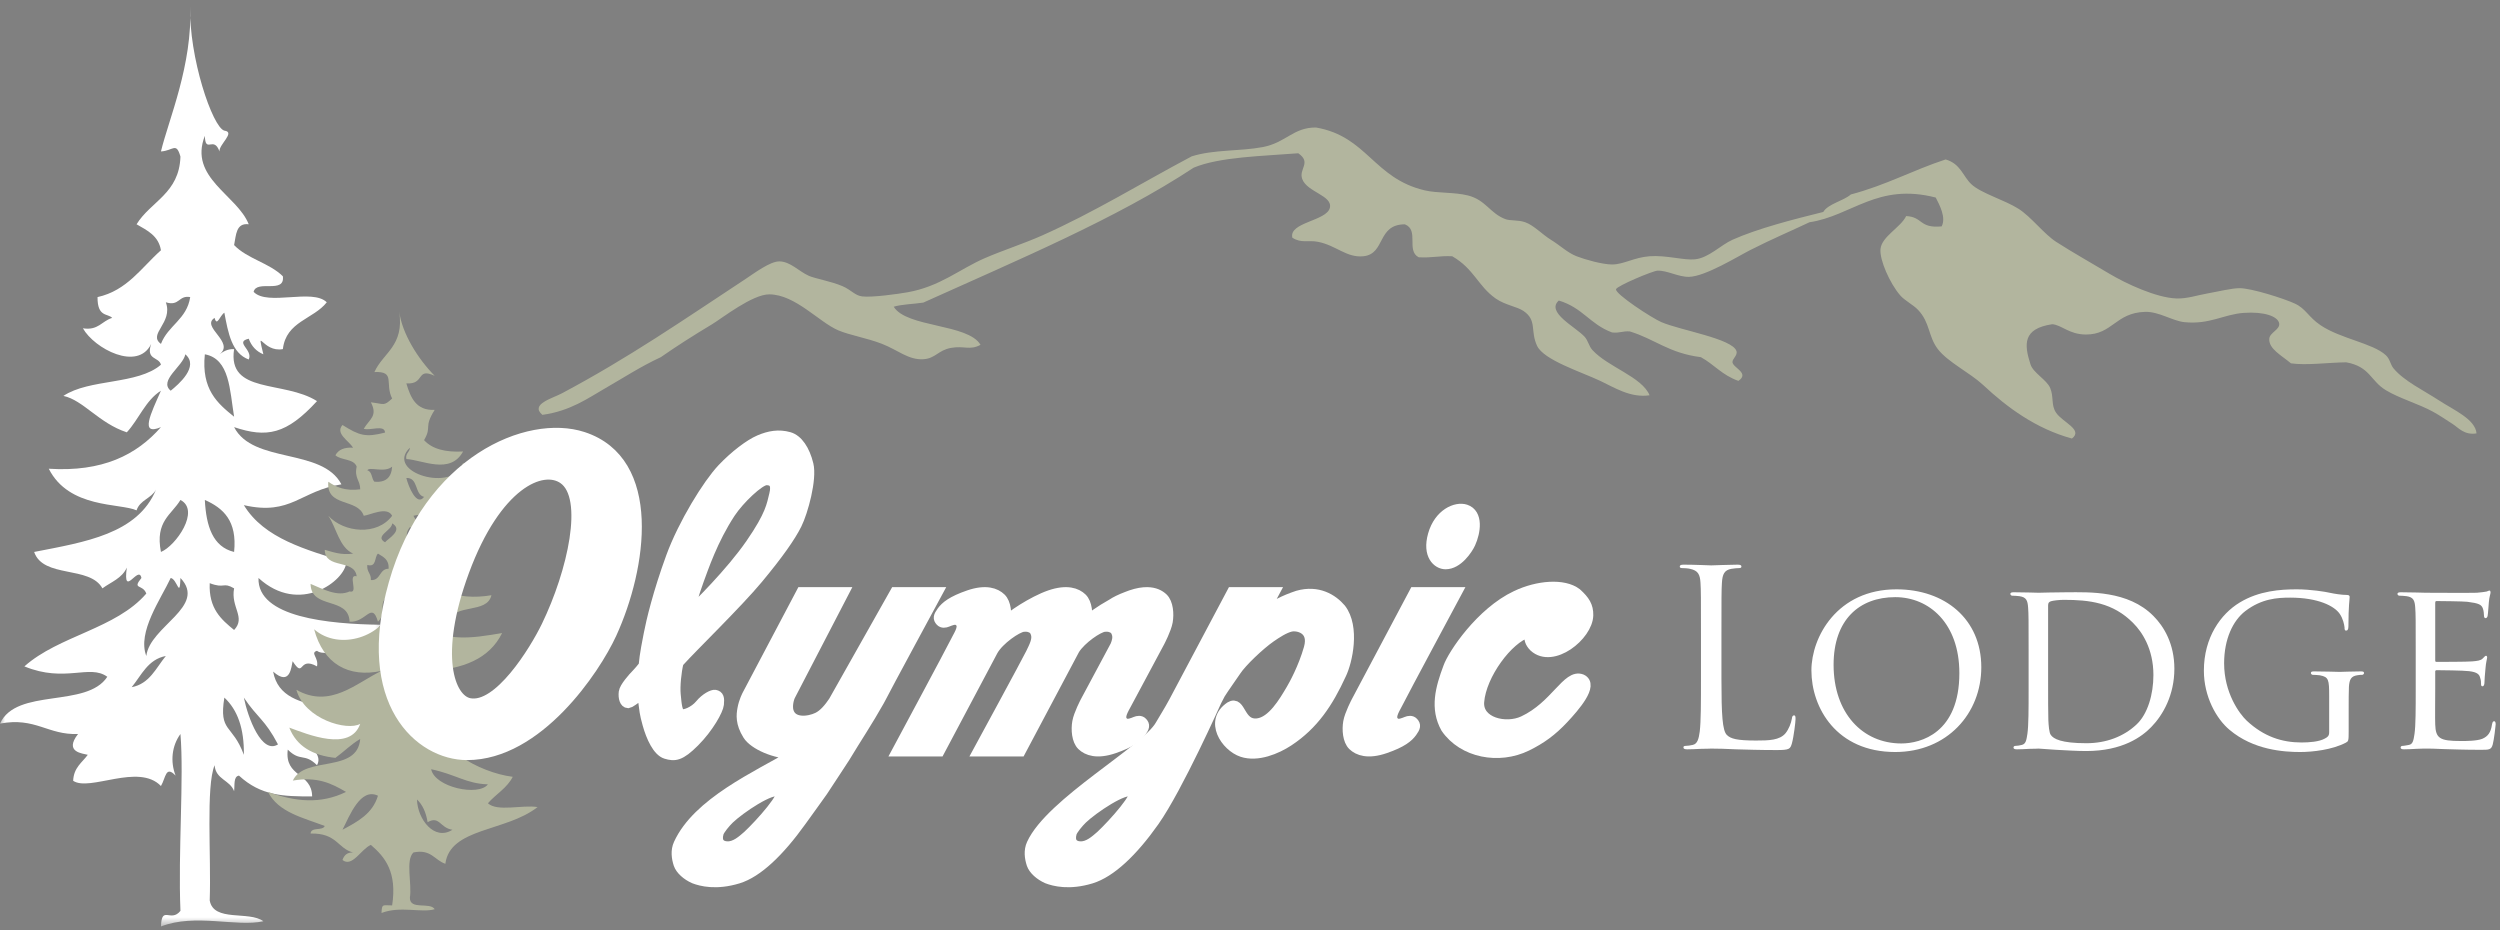 <?xml version="1.0" encoding="UTF-8"?>
<svg width="250px" height="93px" viewBox="0 0 250 93" version="1.1" xmlns="http://www.w3.org/2000/svg" xmlns:xlink="http://www.w3.org/1999/xlink">
    <rect x="0" y="0" width="250" height="93" fill="#808080" stroke="none"/>
    <!-- Generator: Sketch 53.2 (72643) - https://sketchapp.com -->
    <title>main logo white</title>
    <desc>Created with Sketch.</desc>
    <defs>
        <polygon id="path-1" points="0 0.354 38.53 0.354 38.53 92.419 0 92.419"></polygon>
    </defs>
    <g id="main-logo-white" stroke="none" stroke-width="1" fill="none" fill-rule="evenodd">
        <g id="Group-53">
            <path d="M40.003,68.785 C40.891,69.311 41.534,69.301 42.384,70.07 C42.213,70.632 41.369,70.521 41.102,70.988 C41.712,70.186 40.086,69.94 40.003,68.785" id="Fill-1" fill="#3B2314"></path>
            <g id="Group-5" transform="translate(0, 0.227)">
                <mask id="mask-2" fill="white">
                    <use xlink:href="#path-1"></use>
                </mask>
                <g id="Clip-4"></g>
                <path d="M27.799,74.214 C26.478,71.692 25.748,71.58 24.385,69.532 C24.791,71.544 26.167,75.241 27.799,74.214 M24.385,75.254 C24.429,72.607 23.739,70.742 22.435,69.532 C21.871,73.047 23.235,72.13 24.385,75.254 M13.168,68.492 C14.961,68.15 15.597,66.574 16.583,65.371 C14.789,65.713 14.153,67.288 13.168,68.492 M23.41,62.771 C24.61,61.499 23.05,60.515 23.41,58.609 C22.261,57.939 22.503,58.678 20.972,58.09 C20.861,60.635 22.122,61.717 23.41,62.771 M14.631,65.371 C14.983,62.389 20.746,60.43 18.045,57.569 C17.978,59.729 17.725,57.673 17.07,57.569 C16.096,59.662 13.706,62.984 14.631,65.371 M23.41,54.968 C23.734,51.849 22.32,50.582 20.484,49.767 C20.617,52.399 21.286,54.46 23.41,54.968 M16.095,54.968 C17.574,54.368 20.068,50.819 18.045,49.767 C17.161,51.251 15.486,51.892 16.095,54.968 M23.41,41.445 C22.97,38.793 22.981,35.661 20.484,35.203 C20.123,38.71 21.741,40.105 23.41,41.445 M17.07,38.844 C17.828,38.23 19.96,36.425 18.533,35.203 C18.313,36.391 15.838,37.831 17.07,38.844 M16.583,30.002 C17.338,32.062 14.737,33.181 16.095,34.163 C16.799,32.313 18.681,31.719 19.021,29.482 C17.846,29.269 17.961,30.432 16.583,30.002 M22.435,12.837 C23.587,12.982 21.876,14.227 21.947,14.918 C21.378,13.303 20.538,15.195 20.484,13.357 C18.842,17.545 23.716,19.267 24.873,22.2 C23.587,22.042 23.616,23.286 23.41,24.281 C24.724,25.653 26.938,26.067 28.287,27.401 C28.516,29.206 25.641,27.7 25.362,28.961 C26.764,30.414 31.243,28.584 32.677,30.002 C31.346,31.703 28.607,31.904 28.287,34.683 C26.252,35.062 25.63,32.276 26.337,35.203 C25.634,34.912 25.146,34.392 24.873,33.643 C23.413,33.985 25.34,34.755 24.873,35.723 C23.18,35.102 22.815,33.064 22.435,31.042 C21.979,31.337 21.696,32.488 21.46,31.563 C20.031,32.447 23.544,34.006 21.947,35.203 C22.339,34.929 22.739,34.661 23.41,34.683 C22.719,39.212 28.389,37.788 31.701,39.884 C28.645,43.218 26.677,43.581 23.41,42.485 C25.308,46.183 32.22,44.533 34.141,48.207 C30.048,48.842 29.122,51.373 24.385,50.287 C26.433,53.651 30.62,54.734 34.628,56.009 C34.523,57.833 29.958,61.335 25.849,57.569 C25.718,61.528 32.906,62.175 38.041,62.25 C37.022,64.376 32.505,65.582 31.701,64.851 C30.977,65.078 31.893,65.517 31.701,66.412 C29.791,65.342 30.456,67.725 29.263,65.892 C29.134,66.4 29.042,68.463 27.312,66.931 C28.226,72.024 36.535,69.232 38.53,73.173 C35.646,73.536 33.527,73.915 31.701,74.214 C30.444,74.339 32.371,75.109 31.701,76.294 C30.418,75.026 30.059,76.001 28.776,74.734 C28.435,77.524 31.19,77.012 31.214,79.415 C28.331,79.42 26.088,79.36 23.898,77.334 C23.327,77.418 23.487,78.283 23.41,78.894 C23.006,77.765 21.569,77.738 21.46,76.294 C20.581,78.435 21.127,85.308 20.972,89.817 C21.356,92.007 24.899,90.829 26.337,91.898 C23.648,92.501 19.532,91.086 16.098,92.419 C16.165,90.236 17.072,92.074 18.045,90.858 C17.801,84.922 18.407,77.547 18.045,73.173 C17.179,74.361 17.016,75.928 17.558,77.334 C16.556,76.282 16.585,77.546 16.095,78.375 C13.852,76.048 8.98,78.969 7.316,77.854 C7.37,76.525 8.21,76.034 8.779,75.254 C8.302,75.116 6.368,75.017 7.804,73.173 C4.767,73.29 3.555,71.462 0,72.133 C1.641,68.508 8.661,70.621 10.73,67.452 C8.958,66.149 6.504,68.089 2.439,66.412 C5.892,63.332 11.599,62.658 14.631,59.129 C14.266,58.147 13.176,58.769 14.143,57.569 C13.872,56.191 12.257,59.733 12.681,56.529 C12.218,57.596 11.106,57.971 10.241,58.609 C8.985,56.31 4.328,57.634 3.414,54.968 C8.497,53.974 13.764,53.176 15.607,48.727 C15.141,49.617 13.988,49.774 13.656,50.808 C12.022,50.064 6.902,50.658 4.877,46.646 C10.24,46.991 13.664,45.267 16.095,42.485 C13.93,43.412 15.098,41.11 16.095,38.844 C14.556,39.804 13.889,41.694 12.681,43.005 C9.885,42.088 8.325,39.786 6.341,39.364 C8.938,37.627 13.764,38.265 16.095,36.243 C15.885,35.427 14.56,35.799 15.119,34.163 C13.788,36.938 9.427,34.635 8.291,32.602 C9.826,32.852 10.197,31.862 11.218,31.563 C10.784,31.093 9.733,31.521 9.754,29.482 C12.716,28.826 14.141,26.531 16.095,24.8 C15.848,23.329 14.707,22.812 13.656,22.2 C15.078,19.902 17.923,19.122 18.045,15.438 C17.621,13.925 17.315,14.853 16.095,14.918 C16.855,11.741 19.261,6.286 19.021,0.354 C18.862,5.455 21.261,12.528 22.435,12.837" id="Fill-3" fill="#FFFFFF" mask="url(#mask-2)"></path>
            </g>
            <path d="M45.244,82.976 C43.977,82.792 43.965,81.539 42.762,82.219 C42.604,81.252 42.264,80.481 41.698,79.95 C41.748,81.923 43.437,84.134 45.244,82.976 M34.249,82.976 C35.742,82.173 37.254,81.389 37.796,79.571 C36.059,78.732 34.982,81.518 34.249,82.976 M48.791,78.436 C46.591,78.361 45.587,77.442 43.116,76.923 C43.485,78.743 47.862,79.658 48.791,78.436 M43.47,74.654 C42.905,73.871 42.7,72.701 41.698,72.384 C41.77,73.462 43.081,75.166 43.47,74.654 M42.407,68.979 C42.382,67.87 41.595,67.575 40.988,67.088 C40.746,68.528 41.626,69.767 42.407,68.979 M39.214,65.197 C39.547,64.877 39.972,62.785 39.214,62.548 C38.882,62.869 38.457,64.959 39.214,65.197 M42.407,64.818 C43.427,63.541 41.963,62.49 40.988,62.171 C40.991,63.553 41.689,64.197 42.407,64.818 M40.988,59.901 C41.023,59.444 40.472,59.668 40.988,59.901 C41.186,60.755 41.541,59.442 42.052,60.279 C42.061,59.388 41.441,59.166 41.698,58.009 C41,58.123 40.994,57.499 40.633,57.253 C39.979,58.742 42.057,59.217 40.988,59.901 M36.732,56.496 C36.652,57.211 37.131,57.331 37.086,58.009 C38.088,58.07 37.913,56.873 38.859,56.875 C38.92,55.928 38.314,55.691 37.796,55.361 C37.417,55.715 37.685,56.757 36.732,56.496 M38.504,54.227 C38.801,53.867 40.379,53.005 39.214,52.335 C39.233,53.029 37.397,53.616 38.504,54.227 M42.407,49.687 C41.437,49.46 41.86,47.747 40.633,47.796 C40.831,48.619 41.667,50.694 42.407,49.687 M37.441,48.174 C38.598,48.272 39.148,47.725 39.214,46.661 C38.44,47.331 36.921,46.616 36.732,47.04 C37.23,47.138 37.136,47.87 37.441,48.174 M32.83,51.578 C34.38,53.265 37.707,53.606 39.214,51.578 C38.728,50.603 37.041,51.495 36.376,51.578 C35.775,49.789 32.598,50.756 32.83,48.174 C33.619,48.719 34.54,49.124 36.022,48.931 C36.03,48.04 35.412,47.818 35.668,46.661 C35.367,45.846 34.112,46.051 33.54,45.527 C33.841,44.965 34.432,44.713 35.312,44.77 C34.87,44.06 33.497,43.346 34.249,42.5 C35.946,43.57 36.581,43.755 38.504,43.257 C38.461,42.421 37.001,43.096 36.376,42.878 C36.927,41.929 37.816,41.611 37.086,40.23 C38.458,40.393 38.348,40.645 39.214,39.852 C38.446,38.329 39.594,37.116 37.441,37.204 C38.324,35.246 40.438,34.601 39.924,31.152 C40.189,33.296 41.772,35.87 43.47,37.583 C41.579,36.705 42.525,38.472 40.633,38.339 C41.061,39.774 41.613,41.076 43.47,40.987 C42.327,42.794 43.231,42.609 42.407,44.013 C43.218,44.913 44.565,45.242 46.308,45.148 C45.021,47.504 42.238,45.986 40.633,45.904 C40.533,45.293 40.968,45.253 40.988,44.77 C38.395,47.253 45.498,49.34 46.308,46.283 C47.307,47.495 45.852,49.31 44.18,48.931 C44.225,49.766 45.684,49.091 46.308,49.309 C45.521,51.832 43.751,51.04 41.343,51.578 C42.753,54.288 46.081,53.368 47.727,51.578 C48.159,54.508 46.135,54.585 44.89,56.496 C42.209,56.194 43.232,53.806 40.988,52.714 C39.791,54.262 42.392,54.985 42.407,56.496 L41.343,56.496 C42.866,58.961 45.691,60.11 49.145,59.522 C48.697,61.44 45.376,60.293 44.89,62.171 C44.1,61.625 43.18,61.221 41.698,61.413 C43.485,64.578 47.412,63.763 50.21,63.306 C48.949,65.869 46.294,66.946 42.762,67.088 C43.804,70.051 47.336,70.938 50.565,70.493 C48.957,71.762 45.965,74.129 44.18,72.005 C43.166,74.586 47.917,77.269 51.275,77.68 C50.692,78.825 49.584,79.408 48.791,80.328 C49.747,81.2 52.212,80.462 53.757,80.706 C50.619,83.184 44.997,82.76 44.535,86.38 C43.455,86.019 43.108,84.876 41.343,85.246 C40.528,86.016 41.214,88.387 40.988,89.785 C40.994,91.038 42.993,90.169 43.47,90.92 C42.171,91.315 40.041,90.568 38.151,91.298 C38.191,90.331 38.274,90.547 39.214,90.541 C39.72,87.228 38.529,85.724 37.086,84.489 C36.109,84.906 35.226,86.767 34.249,86.002 C34.403,85.536 34.703,85.225 35.312,85.246 C33.778,84.874 33.706,83.286 31.057,83.354 C31.11,82.654 32.257,83.121 32.475,82.597 C30.301,81.765 27.837,81.239 26.8,79.193 C29.546,80.186 32.07,80.428 34.604,79.193 C33.143,78.335 31.717,77.638 29.282,78.059 C30.465,75.536 35.735,77.374 36.022,73.897 C35.103,74.43 34.384,75.177 33.54,75.788 C31.281,75.548 29.658,74.632 28.929,72.762 C30.791,73.442 35.023,75.21 36.022,72.384 C34.738,73.132 30.457,71.925 29.637,68.979 C33.033,70.903 35.631,68.287 38.151,67.088 C34.86,67.804 32.336,66.402 31.412,62.927 C33.96,65.163 38.433,63.616 39.214,60.658 C39.057,60.32 38.903,59.98 38.504,59.901 C37.921,60.507 38.663,61.314 37.796,62.171 C37.187,60.069 36.614,62.287 34.958,62.171 C34.871,59.615 31.101,60.987 31.057,58.388 C32.276,58.889 33.739,59.718 34.958,59.145 C35.921,59.415 34.705,57.361 35.668,57.631 C35.446,55.851 32.51,56.963 32.475,54.983 C33.325,55.212 34.094,55.526 35.312,55.361 C33.906,54.718 33.671,52.826 32.83,51.578" id="Fill-6" fill="#B2B59E"></path>
            <path d="M194.562,15.944 C196.076,16.386 196.275,17.609 197.129,18.415 C198.102,19.336 200.461,19.989 201.865,20.887 C203.13,21.697 204.391,23.393 205.613,24.183 C207.214,25.215 209.016,26.225 210.943,27.375 C212.559,28.339 215.616,29.781 217.653,29.847 C218.713,29.882 219.714,29.524 220.81,29.332 C221.783,29.163 223.174,28.816 223.969,28.818 C225.15,28.82 228.41,29.856 229.495,30.362 C230.595,30.876 230.833,31.697 232.059,32.525 C234.062,33.876 237.264,34.315 238.573,35.512 C239.022,35.922 239.012,36.428 239.363,36.85 C240.408,38.106 242.39,39.053 243.902,40.043 C245.366,41.001 247.534,41.917 247.652,43.339 C246.43,43.541 245.832,42.761 245.283,42.412 C244.657,42.013 244.01,41.561 243.31,41.176 C241.892,40.394 239.915,39.83 238.573,39.013 C237.038,38.079 237,36.663 234.626,36.232 C232.876,36.248 230.642,36.556 229.1,36.335 C228.147,35.538 226.843,34.872 226.929,33.864 C226.983,33.235 228.048,32.949 227.915,32.319 C227.773,31.641 226.44,31.139 224.364,31.289 C222.373,31.433 220.958,32.475 218.443,32.215 C217.24,32.092 215.896,31.143 214.496,31.186 C211.548,31.277 211.247,33.469 208.574,33.452 C206.901,33.441 206.141,32.478 205.219,32.422 C202.287,32.866 202.393,34.402 203.049,36.439 C203.326,37.299 204.676,37.975 205.021,38.807 C205.399,39.715 205.085,40.506 205.613,41.28 C206.276,42.243 208.347,42.974 207.192,43.854 C203.617,42.876 200.739,40.768 198.312,38.498 C197.008,37.28 194.764,36.203 193.772,34.894 C192.809,33.62 193.008,32.24 191.798,30.98 C191.312,30.472 190.467,30.054 190.023,29.539 C188.97,28.317 187.946,25.975 188.049,24.904 C188.17,23.644 190.072,22.744 190.615,21.608 C192.307,21.686 191.902,22.859 194.167,22.638 C194.621,21.748 193.978,20.541 193.575,19.755 C187.734,18.249 185.208,21.583 180.944,22.226 C178.996,23.149 177.232,23.884 175.023,25.007 C173.741,25.658 170.55,27.642 168.906,27.685 C167.843,27.712 166.725,27.028 165.747,27.067 C165.273,27.085 161.7,28.587 161.604,28.92 C161.471,29.373 165.176,31.8 166.142,32.215 C168.037,33.03 173.23,33.863 173.643,35.1 C173.791,35.548 173.206,35.888 173.248,36.232 C173.315,36.788 174.985,37.311 173.84,38.087 C172.189,37.506 171.435,36.457 170.091,35.718 C166.864,35.307 165.511,33.919 162.985,33.143 C162.222,33.087 162.019,33.327 161.207,33.246 C158.98,32.418 158.297,30.783 155.88,30.053 C154.572,31.221 157.525,32.671 158.444,33.658 C158.83,34.071 158.865,34.588 159.235,34.997 C160.786,36.706 164.194,37.679 164.958,39.528 C163.046,39.812 161.421,38.742 160.024,38.087 C158.069,37.171 154.369,35.998 153.709,34.585 C152.994,33.058 153.746,32.035 152.327,31.083 C151.697,30.66 150.507,30.508 149.564,29.847 C147.799,28.61 147.415,26.886 145.222,25.625 C143.917,25.562 143.199,25.805 141.867,25.728 C140.59,25.056 141.948,23.008 140.486,22.432 C137.682,22.438 138.567,25.392 136.341,25.625 C134.662,25.801 133.634,24.545 131.801,24.183 C130.803,23.986 130.145,24.353 129.236,23.771 C128.862,22.224 132.662,22.109 132.985,20.784 C133.287,19.552 130.704,19.222 130.223,17.9 C129.852,16.88 131.182,16.27 129.828,15.326 C126.272,15.613 121.954,15.682 119.368,16.768 C111.577,21.903 101.781,25.991 92.33,30.26 C91.362,30.406 90.157,30.43 89.37,30.672 C90.666,32.775 96.802,32.354 98.052,34.482 C96.979,35.065 96.422,34.549 95.093,34.791 C93.807,35.025 93.551,35.85 92.33,35.923 C90.845,36.013 89.794,35.004 88.185,34.379 C86.688,33.798 84.978,33.521 83.843,33.04 C81.885,32.21 79.551,29.458 76.936,29.435 C75.247,29.421 72.2,31.827 71.212,32.422 C69.186,33.642 67.71,34.587 66.081,35.718 C64.056,36.656 62.382,37.76 60.555,38.807 C58.83,39.796 57.044,41.105 54.239,41.485 C52.975,40.423 55.228,39.847 56.212,39.322 C62.904,35.755 68.201,32.087 74.567,27.89 C75.462,27.3 77.002,26.141 77.922,26.14 C79.026,26.137 79.877,27.134 80.884,27.582 C81.496,27.854 83.119,28.133 84.238,28.611 C85.119,28.988 85.493,29.553 86.212,29.641 C87.211,29.764 89.826,29.393 90.75,29.229 C93.997,28.655 95.929,26.93 98.447,25.83 C100.256,25.042 102.334,24.38 104.171,23.565 C109.407,21.242 114.309,18.204 119.171,15.635 C121.366,14.938 124,15.141 126.276,14.708 C128.607,14.264 129.327,12.729 131.604,12.751 C136.72,13.64 137.344,17.822 142.459,19.033 C143.754,19.34 145.441,19.201 146.801,19.548 C148.599,20.007 148.995,21.34 150.551,21.917 C151.035,22.097 151.796,21.969 152.524,22.226 C153.382,22.528 154.226,23.447 155.09,23.977 C156.033,24.555 156.735,25.263 157.655,25.625 C158.496,25.955 160.254,26.448 161.207,26.448 C162.363,26.448 163.399,25.743 164.958,25.625 C166.603,25.499 168.397,26.048 169.496,25.934 C170.877,25.79 172.085,24.495 173.248,23.977 C175.79,22.844 179.271,21.956 182.326,21.196 C182.806,20.383 184.318,20.107 185.089,19.445 C188.665,18.496 191.25,17.03 194.562,15.944" id="Fill-8" fill="#B2B59E"></path>
            <path d="M172.144,67.897 C172.144,71.488 172.242,73.051 172.681,73.491 C173.071,73.882 173.704,74.053 175.606,74.053 C176.898,74.053 177.97,74.028 178.556,73.32 C178.872,72.929 179.116,72.318 179.189,71.855 C179.213,71.659 179.262,71.537 179.408,71.537 C179.53,71.537 179.554,71.635 179.554,71.903 C179.554,72.172 179.383,73.637 179.189,74.346 C179.019,74.908 178.945,75.006 177.653,75.006 C175.898,75.006 174.631,74.957 173.607,74.932 C172.583,74.883 171.828,74.859 171.121,74.859 C171.023,74.859 170.609,74.883 170.121,74.883 C169.634,74.908 169.098,74.932 168.732,74.932 C168.463,74.932 168.342,74.883 168.342,74.737 C168.342,74.664 168.391,74.59 168.537,74.59 C168.756,74.59 169.049,74.541 169.268,74.492 C169.756,74.395 169.878,73.857 169.975,73.149 C170.097,72.123 170.097,70.193 170.097,67.849 L170.097,63.55 C170.097,59.739 170.097,59.055 170.049,58.274 C170,57.443 169.804,57.052 169,56.882 C168.805,56.833 168.391,56.808 168.171,56.808 C168.074,56.808 167.976,56.76 167.976,56.661 C167.976,56.515 168.098,56.466 168.366,56.466 C169.463,56.466 170.999,56.539 171.121,56.539 C171.242,56.539 173.023,56.466 173.753,56.466 C174.021,56.466 174.143,56.515 174.143,56.661 C174.143,56.76 174.045,56.808 173.948,56.808 C173.778,56.808 173.437,56.833 173.144,56.882 C172.437,57.004 172.242,57.419 172.193,58.274 C172.144,59.055 172.144,59.739 172.144,63.55 L172.144,67.897 Z" id="Fill-10" fill="#FFFFFF"></path>
            <path d="M190.135,74.346 C192.061,74.346 195.936,73.32 195.936,67.311 C195.936,62.329 192.914,59.715 189.525,59.715 C185.942,59.715 183.359,61.962 183.359,66.481 C183.359,71.317 186.259,74.346 190.135,74.346 M189.648,58.933 C194.474,58.933 198.13,61.889 198.13,66.725 C198.13,71.366 194.693,75.201 189.525,75.201 C183.651,75.201 181.141,70.78 181.141,67.043 C181.141,63.696 183.724,58.933 189.648,58.933" id="Fill-12" fill="#FFFFFF"></path>
            <path d="M204.811,67.482 C204.811,69.681 204.811,71.61 204.835,72.001 C204.86,72.514 204.908,73.271 205.079,73.491 C205.348,73.882 206.103,74.322 208.638,74.322 C210.612,74.322 212.367,73.662 213.659,72.441 C214.78,71.391 215.341,69.412 215.341,67.507 C215.341,64.868 214.196,63.183 213.318,62.304 C211.295,60.253 208.931,59.984 206.371,59.984 C205.957,59.984 205.274,60.057 205.079,60.13 C204.884,60.203 204.811,60.301 204.811,60.545 L204.811,67.482 Z M202.861,65.235 C202.861,62.011 202.861,61.425 202.812,60.765 C202.763,60.057 202.642,59.715 201.935,59.617 C201.764,59.593 201.398,59.569 201.203,59.569 C201.13,59.569 201.033,59.471 201.033,59.397 C201.033,59.275 201.13,59.226 201.374,59.226 C202.349,59.226 203.739,59.275 203.86,59.275 C204.104,59.275 205.469,59.226 206.736,59.226 C208.882,59.226 212.806,59.031 215.341,61.596 C216.414,62.671 217.437,64.405 217.437,66.872 C217.437,69.485 216.316,71.488 215.121,72.709 C214.196,73.662 212.269,75.103 208.614,75.103 C207.687,75.103 206.541,75.03 205.616,74.981 C204.689,74.908 203.958,74.859 203.86,74.859 C203.811,74.859 203.421,74.883 202.983,74.883 C202.544,74.908 202.033,74.932 201.691,74.932 C201.472,74.932 201.349,74.883 201.349,74.761 C201.349,74.688 201.398,74.59 201.52,74.59 C201.715,74.59 201.983,74.542 202.179,74.493 C202.593,74.395 202.642,74.004 202.739,73.393 C202.861,72.539 202.861,70.902 202.861,68.899 L202.861,65.235 Z" id="Fill-14" fill="#FFFFFF"></path>
            <path d="M232.917,69.632 C232.917,67.946 232.869,67.702 231.991,67.531 C231.82,67.507 231.455,67.482 231.26,67.482 C231.187,67.482 231.09,67.385 231.09,67.311 C231.09,67.164 231.187,67.14 231.431,67.14 C232.406,67.14 233.844,67.189 233.966,67.189 C234.063,67.189 235.403,67.14 236.062,67.14 C236.306,67.14 236.403,67.164 236.403,67.311 C236.403,67.385 236.306,67.482 236.233,67.482 C236.086,67.482 235.94,67.482 235.696,67.531 C235.111,67.629 234.94,67.946 234.892,68.679 C234.867,69.339 234.867,69.949 234.867,70.829 L234.867,73.149 C234.867,74.102 234.843,74.126 234.574,74.273 C233.21,74.981 231.26,75.201 230.016,75.201 C228.384,75.201 225.337,75.005 222.948,72.978 C221.632,71.879 220.388,69.656 220.388,67.067 C220.388,63.746 222.07,61.4 223.972,60.252 C225.897,59.08 228.043,58.933 229.675,58.933 C231.041,58.933 232.552,59.177 232.966,59.275 C233.405,59.373 234.161,59.495 234.697,59.495 C234.916,59.495 234.965,59.593 234.965,59.69 C234.965,59.984 234.843,60.545 234.843,62.621 C234.843,62.964 234.746,63.061 234.599,63.061 C234.477,63.061 234.453,62.939 234.453,62.743 C234.428,62.475 234.307,61.865 233.966,61.376 C233.429,60.595 231.796,59.763 229.017,59.763 C227.726,59.763 226.165,59.862 224.532,61.107 C223.289,62.06 222.412,63.916 222.412,66.334 C222.412,69.266 223.923,71.366 224.678,72.074 C226.385,73.662 228.189,74.248 230.163,74.248 C230.919,74.248 231.918,74.175 232.479,73.858 C232.747,73.711 232.917,73.613 232.917,73.222 L232.917,69.632 Z" id="Fill-16" fill="#FFFFFF"></path>
            <path d="M241.572,65.235 C241.572,62.011 241.572,61.425 241.523,60.765 C241.475,60.057 241.353,59.715 240.646,59.617 C240.475,59.593 240.11,59.568 239.915,59.568 C239.842,59.568 239.744,59.471 239.744,59.398 C239.744,59.275 239.842,59.227 240.085,59.227 C241.06,59.227 242.45,59.275 242.571,59.275 C242.718,59.275 247.203,59.3 247.69,59.275 C248.105,59.251 248.495,59.178 248.665,59.153 C248.762,59.129 248.86,59.056 248.957,59.056 C249.03,59.056 249.055,59.153 249.055,59.251 C249.055,59.398 248.933,59.642 248.884,60.228 C248.86,60.423 248.811,61.351 248.762,61.596 C248.738,61.693 248.665,61.816 248.568,61.816 C248.446,61.816 248.397,61.718 248.397,61.547 C248.397,61.401 248.373,61.058 248.275,60.814 C248.129,60.472 247.91,60.326 246.739,60.179 C246.374,60.13 243.888,60.105 243.643,60.105 C243.546,60.105 243.522,60.179 243.522,60.326 L243.522,65.968 C243.522,66.114 243.522,66.188 243.643,66.188 C243.912,66.188 246.739,66.188 247.227,66.139 C247.739,66.09 248.056,66.066 248.275,65.846 C248.422,65.699 248.519,65.577 248.592,65.577 C248.665,65.577 248.714,65.626 248.714,65.748 C248.714,65.87 248.592,66.212 248.544,66.896 C248.495,67.311 248.446,68.093 248.446,68.24 C248.446,68.41 248.397,68.63 248.251,68.63 C248.153,68.63 248.105,68.557 248.105,68.435 C248.105,68.24 248.105,68.02 248.007,67.751 C247.934,67.458 247.739,67.214 246.91,67.116 C246.325,67.043 244.034,67.018 243.668,67.018 C243.546,67.018 243.522,67.092 243.522,67.165 L243.522,68.899 C243.522,69.607 243.497,72.026 243.522,72.441 C243.57,73.833 243.961,74.101 246.081,74.101 C246.642,74.101 247.666,74.101 248.226,73.882 C248.787,73.638 249.079,73.271 249.201,72.441 C249.25,72.197 249.299,72.123 249.421,72.123 C249.542,72.123 249.567,72.294 249.567,72.441 C249.567,72.587 249.396,74.004 249.274,74.444 C249.128,74.981 248.908,74.981 248.08,74.981 C246.471,74.981 245.229,74.932 244.35,74.908 C243.448,74.859 242.889,74.859 242.571,74.859 C242.523,74.859 242.109,74.859 241.645,74.883 C241.23,74.908 240.743,74.932 240.402,74.932 C240.182,74.932 240.061,74.883 240.061,74.761 C240.061,74.688 240.11,74.59 240.231,74.59 C240.426,74.59 240.694,74.517 240.889,74.493 C241.304,74.419 241.353,74.004 241.45,73.393 C241.572,72.538 241.572,70.902 241.572,68.899 L241.572,65.235 Z" id="Fill-18" fill="#FFFFFF"></path>
            <path d="M146.558,50.945 C145.606,50.635 143.895,51.358 143.294,53.475 C142.714,55.52 143.742,56.428 144.559,56.428 C145.78,56.428 146.766,54.957 147.05,54.339 C147.573,53.196 147.84,51.366 146.558,50.945" id="Fill-21" fill="#FFFFFF"></path>
            <path d="M146.558,50.945 C145.606,50.635 143.895,51.358 143.294,53.475 C142.714,55.52 143.742,56.428 144.559,56.428 C145.78,56.428 146.766,54.957 147.05,54.339 C147.573,53.196 147.84,51.366 146.558,50.945 Z" id="Stroke-23" stroke="#FFFFFF"></path>
            <path d="M56.34,47.908 C54.231,46.425 49.646,48.4 46.423,57.131 C43.311,65.566 44.99,69.922 46.94,70.312 C49.85,70.892 53.436,65.087 54.642,62.597 C57.247,57.218 58.947,49.742 56.34,47.908 M58.305,43.682 C52.789,41.879 42.849,46.078 39.362,58.367 C35.993,70.237 41.957,75.509 46.709,75.509 C53.798,75.509 59.519,66.971 61.164,63.381 C64.204,56.75 65.755,46.117 58.305,43.682" id="Fill-25" fill="#FFFFFF"></path>
            <path d="M56.34,47.908 C54.231,46.425 49.646,48.4 46.423,57.131 C43.311,65.566 44.99,69.922 46.94,70.312 C49.85,70.892 53.436,65.087 54.642,62.597 C57.247,57.218 58.947,49.742 56.34,47.908 Z M58.305,43.682 C52.789,41.879 42.849,46.078 39.362,58.367 C35.993,70.237 41.957,75.509 46.709,75.509 C53.798,75.509 59.519,66.971 61.164,63.381 C64.204,56.75 65.755,46.117 58.305,43.682 Z" id="Stroke-27" stroke="#FFFFFF"></path>
            <path d="M68.795,61.429 C69.748,60.544 73.079,57.251 75.068,54.365 C77.059,51.48 77.155,50.513 77.425,49.434 C77.686,48.384 77.32,48.018 76.639,48.018 C75.959,48.018 73.941,49.929 73.027,51.322 C71.276,53.991 70.336,56.826 69.886,58.038 C69.436,59.25 68.795,61.429 68.795,61.429 M67.86,66.255 C67.629,67.19 67.493,68.617 67.571,69.448 C67.669,70.49 67.726,71.201 68.085,71.39 C68.402,71.556 69.423,71.151 69.989,70.465 C70.553,69.78 71.269,69.439 71.505,69.481 C71.898,69.553 71.952,69.816 71.892,70.435 C71.835,71.011 70.881,72.76 69.453,74.191 C68.026,75.622 67.462,75.654 66.593,75.389 C65.76,75.136 65.11,73.713 64.753,72.432 C64.424,71.249 64.456,71.121 64.278,69.84 C64.26,69.71 64.248,69.551 64.241,69.377 C63.516,69.926 62.956,70.307 62.85,70.317 L62.8,70.314 C62.478,70.31 62.304,69.809 62.374,69.213 C62.43,68.739 63.266,67.783 63.653,67.395 C63.845,67.203 64.125,66.864 64.359,66.571 C64.462,65.392 64.757,63.994 64.871,63.395 C65.109,62.144 65.784,59.288 67.103,55.682 C68.318,52.364 70.776,48.384 72.219,46.86 C73.459,45.55 74.955,44.416 75.937,43.999 C76.919,43.581 77.866,43.405 78.911,43.701 C79.787,43.949 80.488,44.982 80.845,46.443 C81.202,47.903 80.31,51.181 79.684,52.433 C79.06,53.685 77.87,55.384 75.818,57.858 C73.766,60.331 69.244,64.713 67.937,66.174 C67.913,66.2 67.885,66.228 67.86,66.255" id="Fill-29" fill="#FFFFFF"></path>
            <path d="M68.795,61.429 C69.748,60.544 73.079,57.251 75.068,54.365 C77.059,51.48 77.155,50.513 77.425,49.434 C77.686,48.384 77.32,48.018 76.639,48.018 C75.959,48.018 73.941,49.929 73.027,51.322 C71.276,53.991 70.336,56.826 69.886,58.038 C69.436,59.25 68.795,61.429 68.795,61.429 Z M67.86,66.255 C67.629,67.19 67.493,68.617 67.571,69.448 C67.669,70.49 67.726,71.201 68.085,71.39 C68.402,71.556 69.423,71.151 69.989,70.465 C70.553,69.78 71.269,69.439 71.505,69.481 C71.898,69.553 71.952,69.816 71.892,70.435 C71.835,71.011 70.881,72.76 69.453,74.191 C68.026,75.622 67.462,75.654 66.593,75.389 C65.76,75.136 65.11,73.713 64.753,72.432 C64.424,71.249 64.456,71.121 64.278,69.84 C64.26,69.71 64.248,69.551 64.241,69.377 C63.516,69.926 62.956,70.307 62.85,70.317 L62.8,70.314 C62.478,70.31 62.304,69.809 62.374,69.213 C62.43,68.739 63.266,67.783 63.653,67.395 C63.845,67.203 64.125,66.864 64.359,66.571 C64.462,65.392 64.757,63.994 64.871,63.395 C65.109,62.144 65.784,59.288 67.103,55.682 C68.318,52.364 70.776,48.384 72.219,46.86 C73.459,45.55 74.955,44.416 75.937,43.999 C76.919,43.581 77.866,43.405 78.911,43.701 C79.787,43.949 80.488,44.982 80.845,46.443 C81.202,47.903 80.31,51.181 79.684,52.433 C79.06,53.685 77.87,55.384 75.818,57.858 C73.766,60.331 69.244,64.713 67.937,66.174 C67.913,66.2 67.885,66.228 67.86,66.255 L67.86,66.255 Z" id="Stroke-31" stroke="#FFFFFF"></path>
            <path d="M139.312,72.047 C139.004,71.532 139.577,70.779 139.899,70.108 C140.219,69.435 145.705,59.214 145.705,59.214 L141.432,59.214 L135.624,70.155 C135.624,70.155 134.956,71.424 134.822,72.191 C134.686,72.956 134.764,74.046 135.281,74.55 C135.812,75.063 136.791,75.43 138.502,74.844 C140.214,74.258 140.844,73.716 141.204,73.22 C141.564,72.724 141.601,72.511 141.338,72.228 C141.149,72.024 140.871,72.071 140.646,72.163 C140.42,72.257 139.909,72.474 139.638,72.335 C139.394,72.209 139.381,72.163 139.312,72.047" id="Fill-33" fill="#FFFFFF"></path>
            <path d="M139.312,72.047 C139.004,71.532 139.577,70.779 139.899,70.108 C140.219,69.435 145.705,59.214 145.705,59.214 L141.432,59.214 L135.624,70.155 C135.624,70.155 134.956,71.424 134.822,72.191 C134.686,72.956 134.764,74.046 135.281,74.55 C135.812,75.063 136.791,75.43 138.502,74.844 C140.214,74.258 140.844,73.716 141.204,73.22 C141.564,72.724 141.601,72.511 141.338,72.228 C141.149,72.024 140.871,72.071 140.646,72.163 C140.42,72.257 139.909,72.474 139.638,72.335 C139.394,72.209 139.381,72.163 139.312,72.047 Z" id="Stroke-35" stroke="#FFFFFF"></path>
            <path d="M116.313,59.809 C115.981,59.487 115.472,59.222 114.719,59.214 C114.267,59.208 113.728,59.294 113.085,59.514 C112.965,59.555 112.842,59.602 112.717,59.652 C112.039,59.906 111.549,60.152 111.194,60.389 C109.998,61.053 108.916,61.829 108.67,62.159 C108.803,61.393 108.724,60.309 108.208,59.809 C107.677,59.294 106.697,58.928 104.988,59.514 C103.276,60.101 100.925,61.672 100.564,62.168 C100.699,61.401 100.622,60.311 100.103,59.809 C99.572,59.294 98.593,58.928 96.882,59.514 C95.171,60.101 94.541,60.642 94.181,61.138 C93.821,61.634 93.782,61.847 94.046,62.13 C94.235,62.334 94.514,62.287 94.738,62.194 C94.963,62.101 95.475,61.883 95.747,62.024 C95.991,62.149 96.003,62.194 96.072,62.312 C96.381,62.825 95.807,63.578 95.486,64.251 C95.165,64.923 89.679,75.144 89.679,75.144 L93.954,75.144 L99.302,65.067 C99.916,63.975 101.71,62.75 102.332,62.683 C102.727,62.641 102.936,62.699 103.208,62.839 C103.452,62.965 103.545,63.258 103.585,63.388 C103.763,63.986 103.394,64.658 103.072,65.329 C102.752,66.001 97.784,75.144 97.784,75.144 L102.059,75.144 L107.471,64.946 C108.144,63.887 109.831,62.747 110.43,62.683 C110.824,62.641 111.034,62.699 111.306,62.839 C111.55,62.965 111.643,63.258 111.683,63.388 C111.791,63.754 111.695,64.147 111.531,64.549 L108.529,70.155 C108.529,70.155 107.861,71.423 107.726,72.191 C107.59,72.957 107.669,74.046 108.186,74.549 C108.716,75.064 109.697,75.43 111.407,74.844 C113.118,74.257 113.748,73.716 114.108,73.219 C114.468,72.724 114.506,72.511 114.243,72.228 C114.054,72.024 113.775,72.071 113.55,72.163 C113.326,72.257 112.814,72.474 112.542,72.335 C112.298,72.209 112.286,72.163 112.216,72.047 C111.95,71.603 112.342,70.979 112.661,70.383 L114.637,66.693 L115.97,64.204 C115.97,64.204 116.639,62.934 116.774,62.168 C116.908,61.401 116.831,60.311 116.313,59.809" id="Fill-37" fill="#FFFFFF"></path>
            <path d="M116.313,59.809 C115.981,59.487 115.472,59.222 114.719,59.214 C114.267,59.208 113.728,59.294 113.085,59.514 C112.965,59.555 112.842,59.602 112.717,59.652 C112.039,59.906 111.549,60.152 111.194,60.389 C109.998,61.053 108.916,61.829 108.67,62.159 C108.803,61.393 108.724,60.309 108.208,59.809 C107.677,59.294 106.697,58.928 104.988,59.514 C103.276,60.101 100.925,61.672 100.564,62.168 C100.699,61.401 100.622,60.311 100.103,59.809 C99.572,59.294 98.593,58.928 96.882,59.514 C95.171,60.101 94.541,60.642 94.181,61.138 C93.821,61.634 93.782,61.847 94.046,62.13 C94.235,62.334 94.514,62.287 94.738,62.194 C94.963,62.101 95.475,61.883 95.747,62.024 C95.991,62.149 96.003,62.194 96.072,62.312 C96.381,62.825 95.807,63.578 95.486,64.251 C95.165,64.923 89.679,75.144 89.679,75.144 L93.954,75.144 L99.302,65.067 C99.916,63.975 101.71,62.75 102.332,62.683 C102.727,62.641 102.936,62.699 103.208,62.839 C103.452,62.965 103.545,63.258 103.585,63.388 C103.763,63.986 103.394,64.658 103.072,65.329 C102.752,66.001 97.784,75.144 97.784,75.144 L102.059,75.144 L107.471,64.946 C108.144,63.887 109.831,62.747 110.43,62.683 C110.824,62.641 111.034,62.699 111.306,62.839 C111.55,62.965 111.643,63.258 111.683,63.388 C111.791,63.754 111.695,64.147 111.531,64.549 L108.529,70.155 C108.529,70.155 107.861,71.423 107.726,72.191 C107.59,72.957 107.669,74.046 108.186,74.549 C108.716,75.064 109.697,75.43 111.407,74.844 C113.118,74.257 113.748,73.716 114.108,73.219 C114.468,72.724 114.506,72.511 114.243,72.228 C114.054,72.024 113.775,72.071 113.55,72.163 C113.326,72.257 112.814,72.474 112.542,72.335 C112.298,72.209 112.286,72.163 112.216,72.047 C111.95,71.603 112.342,70.979 112.661,70.383 L114.637,66.693 L115.97,64.204 C115.97,64.204 116.639,62.934 116.774,62.168 C116.908,61.401 116.831,60.311 116.313,59.809 Z" id="Stroke-39" stroke="#FFFFFF"></path>
            <path d="M74.765,83.558 C74.231,84.02 73.515,84.683 72.693,84.635 C72.044,84.599 71.617,84.195 71.865,83.312 C71.957,82.985 72.541,82.271 72.941,81.89 C74.003,80.878 77.169,78.713 77.974,79.169 C78.727,79.361 76.007,82.402 74.765,83.558 L74.765,83.558 Z M89.509,59.214 L83.348,70.134 C82.904,70.793 82.38,71.436 81.751,71.74 C80.862,72.169 79.172,72.379 78.847,71.074 C78.724,70.573 78.875,69.87 79.062,69.523 C79.24,69.172 84.412,59.214 84.412,59.214 L80.139,59.214 L74.714,69.489 C74.714,69.489 74.376,70.116 74.241,70.881 C74.136,71.476 74.023,72.3 74.778,73.507 C75.372,74.453 77.488,75.419 79.428,75.419 C75.681,77.61 69.742,80.254 67.855,84.394 C67.552,85.058 67.648,85.786 67.855,86.423 C68.041,86.967 68.666,87.532 69.404,87.857 C70.102,88.127 71.619,88.527 73.812,87.857 C75.768,87.257 77.934,85.183 80.126,82.126 C80.703,81.32 82.152,79.326 82.271,79.141 C82.847,78.252 84.343,76.003 84.503,75.736 C85.611,73.89 86.807,72.109 87.939,70.088 L88.103,69.783 C88.425,69.111 93.783,59.214 93.783,59.214 L89.509,59.214 Z" id="Fill-41" fill="#FFFFFF"></path>
            <path d="M74.765,83.558 C74.231,84.02 73.515,84.683 72.693,84.635 C72.044,84.599 71.617,84.195 71.865,83.312 C71.957,82.985 72.541,82.271 72.941,81.89 C74.003,80.878 77.169,78.713 77.974,79.169 C78.727,79.361 76.007,82.402 74.765,83.558 Z M89.509,59.214 L83.348,70.134 C82.904,70.793 82.38,71.436 81.751,71.74 C80.862,72.169 79.172,72.379 78.847,71.074 C78.724,70.573 78.875,69.87 79.062,69.523 C79.24,69.172 84.412,59.214 84.412,59.214 L80.139,59.214 L74.714,69.489 C74.714,69.489 74.376,70.116 74.241,70.881 C74.136,71.476 74.023,72.3 74.778,73.507 C75.372,74.453 77.488,75.419 79.428,75.419 C75.681,77.61 69.742,80.254 67.855,84.394 C67.552,85.058 67.648,85.786 67.855,86.423 C68.041,86.967 68.666,87.532 69.404,87.857 C70.102,88.127 71.619,88.527 73.812,87.857 C75.768,87.257 77.934,85.183 80.126,82.126 C80.703,81.32 82.152,79.326 82.271,79.141 C82.847,78.252 84.343,76.003 84.503,75.736 C85.611,73.89 86.807,72.109 87.939,70.088 L88.103,69.783 C88.425,69.111 93.783,59.214 93.783,59.214 L89.509,59.214 Z" id="Stroke-43" stroke="#FFFFFF"></path>
            <path d="M113.28,79.169 C112.475,78.713 109.309,80.877 108.247,81.89 C107.848,82.271 107.264,82.985 107.171,83.313 C106.925,84.194 107.35,84.599 108,84.635 C108.822,84.683 109.539,84.02 110.072,83.558 C111.313,82.402 114.034,79.361 113.28,79.169 M134.119,67.447 C132.82,70.277 131.363,72.476 128.857,74.126 C127.663,74.911 125.754,75.716 124.209,75.201 C122.572,74.656 120.869,72.103 123.018,70.664 C124.127,69.997 123.929,72.566 125.758,72.336 C127.218,72.151 128.357,70.217 129.117,68.928 C129.385,68.472 130.32,66.791 130.881,64.814 C131.449,62.814 129.688,62.529 129.094,62.665 C128.442,62.815 127.664,63.326 127.069,63.739 C125.976,64.499 124.17,66.214 123.604,67.088 C123.443,67.336 122.333,68.902 122.036,69.386 C121.838,69.761 121.703,70.019 121.661,70.108 C121.661,70.108 117.816,78.741 115.434,82.126 C113.268,85.202 111.075,87.257 109.119,87.857 C106.927,88.527 105.408,88.128 104.711,87.857 C103.974,87.532 103.348,86.967 103.162,86.423 C102.954,85.786 102.859,85.058 103.162,84.394 C105.048,80.255 114.583,75.026 116.004,72.53 C116.381,71.869 116.882,71.104 117.388,70.155 C117.893,69.205 123.195,59.214 123.195,59.214 L127.469,59.214 C127.469,59.214 126.998,60.092 126.325,61.347 C126.327,61.349 126.328,61.353 126.331,61.356 C127.471,60.489 128.391,60.021 129.772,59.558 C131.791,58.988 133.26,59.891 134.098,60.873 C135.512,62.71 134.751,66.156 134.119,67.447" id="Fill-45" fill="#FFFFFF"></path>
            <path d="M113.28,79.169 C112.475,78.713 109.309,80.877 108.247,81.89 C107.848,82.271 107.264,82.985 107.171,83.313 C106.925,84.194 107.35,84.599 108,84.635 C108.822,84.683 109.539,84.02 110.072,83.558 C111.313,82.402 114.034,79.361 113.28,79.169 Z M134.119,67.447 C132.82,70.277 131.363,72.476 128.857,74.126 C127.663,74.911 125.754,75.716 124.209,75.201 C122.572,74.656 120.869,72.103 123.018,70.664 C124.127,69.997 123.929,72.566 125.758,72.336 C127.218,72.151 128.357,70.217 129.117,68.928 C129.385,68.472 130.32,66.791 130.881,64.814 C131.449,62.814 129.688,62.529 129.094,62.665 C128.442,62.815 127.664,63.326 127.069,63.739 C125.976,64.499 124.17,66.214 123.604,67.088 C123.443,67.336 122.333,68.902 122.036,69.386 C121.838,69.761 121.703,70.019 121.661,70.108 C121.661,70.108 117.816,78.741 115.434,82.126 C113.268,85.202 111.075,87.257 109.119,87.857 C106.927,88.527 105.408,88.128 104.711,87.857 C103.974,87.532 103.348,86.967 103.162,86.423 C102.954,85.786 102.859,85.058 103.162,84.394 C105.048,80.255 114.583,75.026 116.004,72.53 C116.381,71.869 116.882,71.104 117.388,70.155 C117.893,69.205 123.195,59.214 123.195,59.214 L127.469,59.214 C127.469,59.214 126.998,60.092 126.325,61.347 C126.327,61.349 126.328,61.353 126.331,61.356 C127.471,60.489 128.391,60.021 129.772,59.558 C131.791,58.988 133.26,59.891 134.098,60.873 C135.512,62.71 134.751,66.156 134.119,67.447 Z" id="Stroke-47" stroke="#FFFFFF"></path>
            <path d="M158.828,61.53 C158.85,60.619 158.485,60.047 157.665,59.309 C156.371,58.323 153.757,58.539 151.613,59.561 C148.065,61.228 145.27,65.445 144.821,66.724 C144.035,68.816 143.478,70.846 144.583,72.814 C146.291,75.296 149.886,75.976 152.685,74.604 C154.113,73.903 155.197,73.122 156.377,71.858 C157.469,70.689 159.4,68.479 158.165,67.918 C156.709,67.355 155.547,70.592 152.327,72.096 C150.59,72.908 147.759,72.249 147.918,70.186 C148.129,67.468 150.816,63.857 152.803,63.261 C153.328,63.13 152.469,63.775 153.4,64.694 C155.267,66.389 158.778,63.578 158.828,61.53" id="Fill-49" fill="#FFFFFF"></path>
            <path d="M158.828,61.53 C158.85,60.619 158.485,60.047 157.665,59.309 C156.371,58.323 153.757,58.539 151.613,59.561 C148.065,61.228 145.27,65.445 144.821,66.724 C144.035,68.816 143.478,70.846 144.583,72.814 C146.291,75.296 149.886,75.976 152.685,74.604 C154.113,73.903 155.197,73.122 156.377,71.858 C157.469,70.689 159.4,68.479 158.165,67.918 C156.709,67.355 155.547,70.592 152.327,72.096 C150.59,72.908 147.759,72.249 147.918,70.186 C148.129,67.468 150.816,63.857 152.803,63.261 C153.328,63.13 152.469,63.775 153.4,64.694 C155.267,66.389 158.778,63.578 158.828,61.53 Z" id="Stroke-51" stroke="#FFFFFF"></path>
        </g>
    </g>
</svg>
